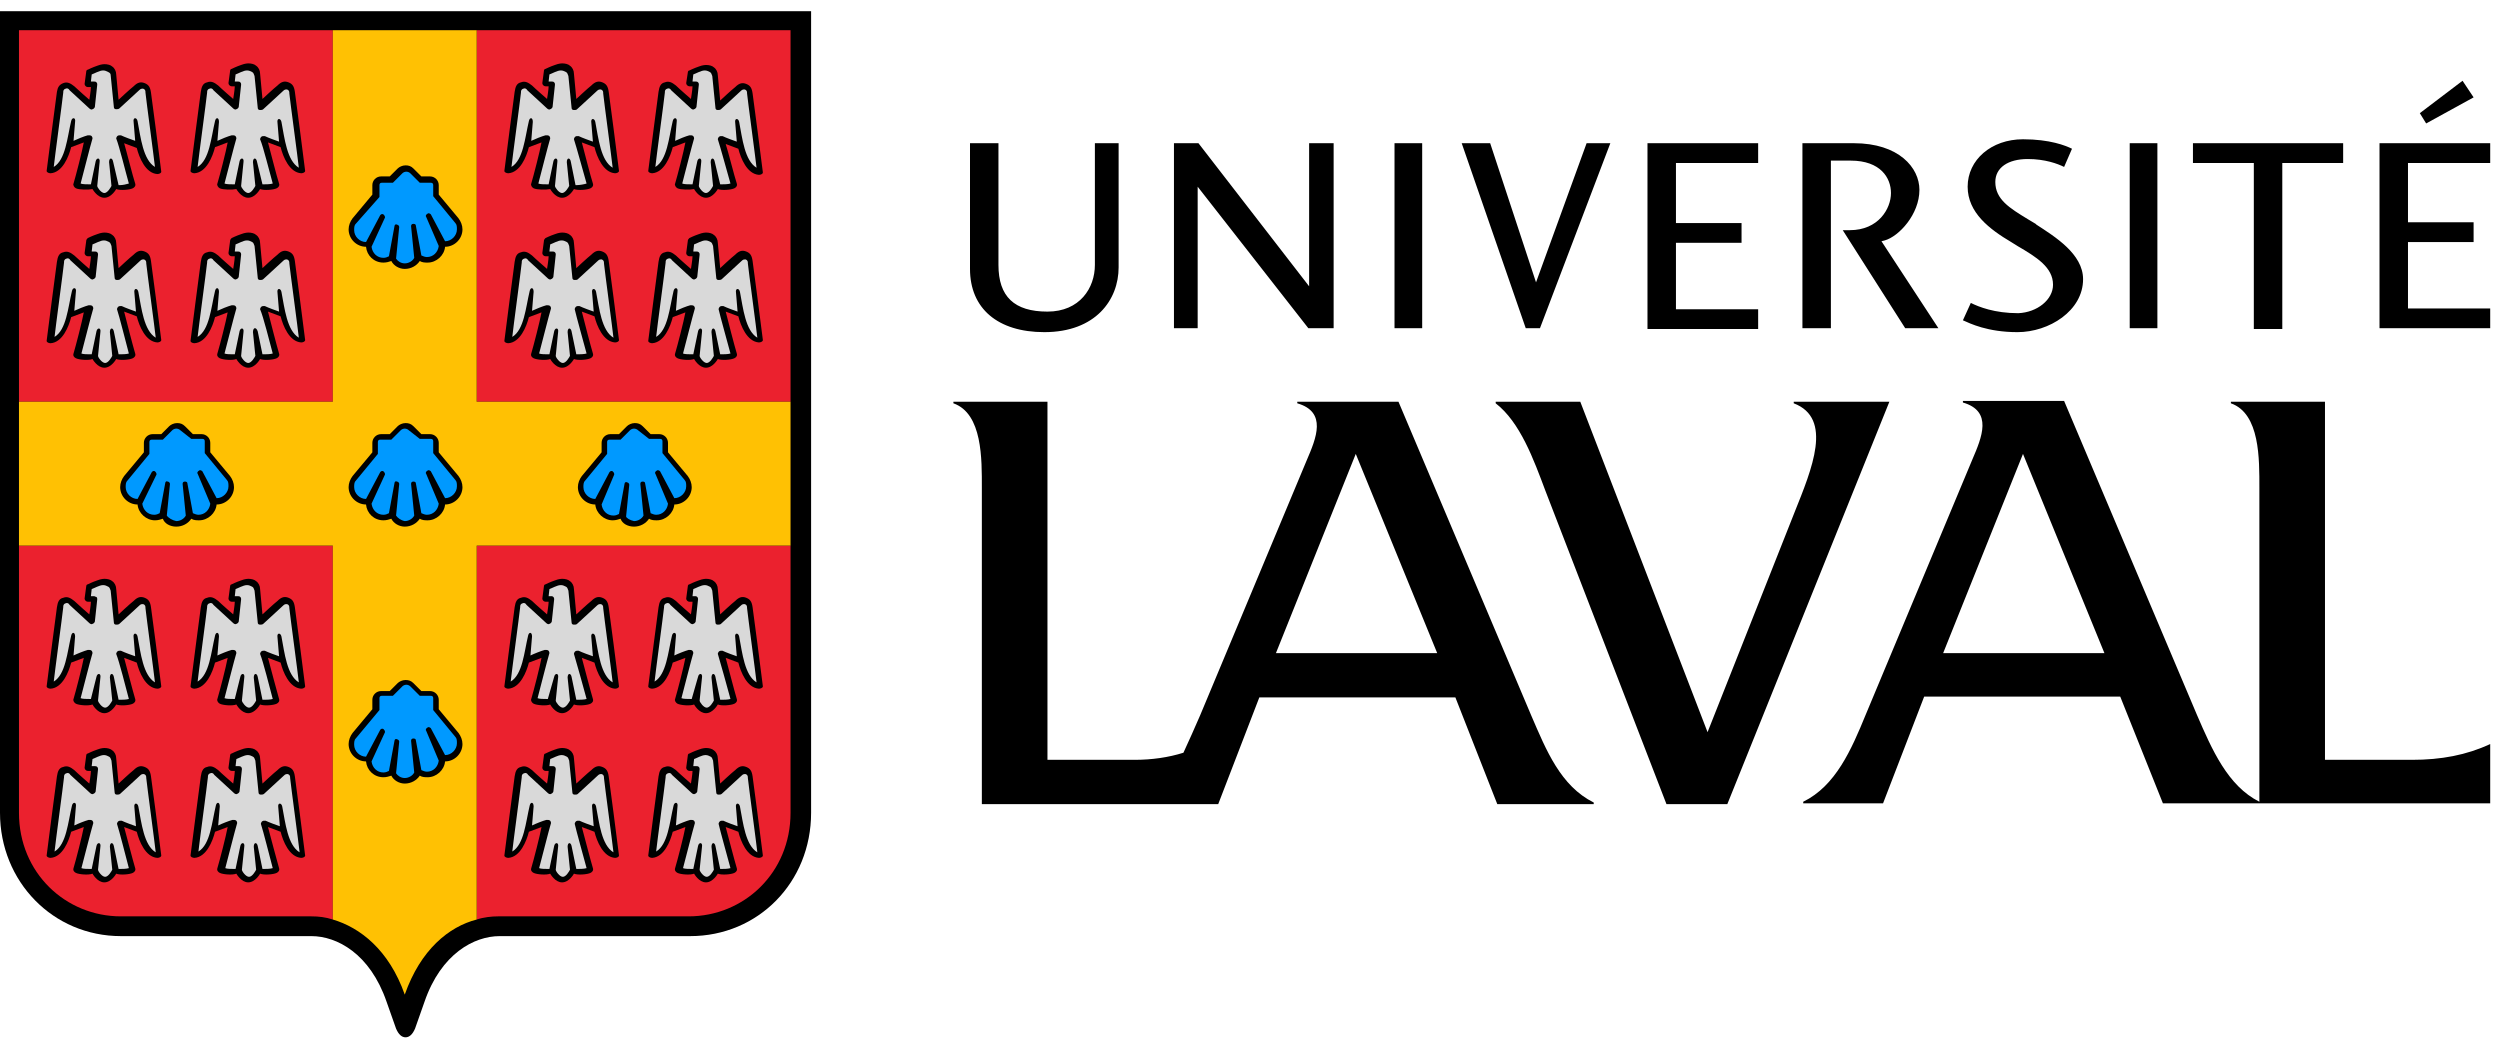 <svg width="134" height="56" viewBox="0 0 134 56" fill="none" xmlns="http://www.w3.org/2000/svg">
<g clip-path="url(#clip0_45_9588)">
<path d="M58.602 7.676H59.958V14.329C59.958 16.066 58.729 17.803 55.975 17.803C53.475 17.803 51.992 16.532 51.992 14.414V7.676H53.517V14.202C53.517 15.897 54.364 16.702 56.144 16.702C57.881 16.702 58.686 15.431 58.686 14.202V7.676H58.602ZM64.237 7.676H62.924V17.592H64.195V10.007L70.127 17.592H71.483V7.676H70.169V15.346L64.237 7.676ZM76.229 7.676V17.592H74.746V7.676H76.229ZM78.347 7.676H79.873L82.331 15.134L85.042 7.676H86.314L82.542 17.592H81.78L78.347 7.676ZM94.237 7.676V8.736H89.831V11.956H93.347V13.015H89.831V16.575H94.237V17.634H88.305V7.676H94.237ZM100.847 12.931L101.017 12.888C101.78 12.676 102.881 11.49 102.881 10.176C102.881 8.99 101.78 7.676 99.364 7.676H96.61V17.592H98.136V8.609H99.195C100.805 8.609 101.356 9.541 101.356 10.346C101.356 11.193 100.678 12.337 99.153 12.337H98.771L102.119 17.592H103.898L100.847 12.931ZM110.042 15.261C110.042 14.329 109.153 13.778 108.136 13.185L107.797 12.973C106.653 12.295 105.466 11.405 105.466 10.007C105.466 8.566 106.737 7.465 108.432 7.465C109.873 7.465 110.72 7.803 111.059 7.973C111.017 8.058 110.678 8.863 110.636 8.948C110.297 8.778 109.619 8.524 108.686 8.524C107.627 8.524 106.949 8.99 106.949 9.753C106.949 10.685 107.712 11.151 108.686 11.744L109.11 11.998L109.153 12.041C110.127 12.676 111.653 13.609 111.653 14.964C111.653 16.659 109.831 17.803 108.136 17.803C106.525 17.803 105.593 17.337 105.212 17.168C105.254 17.083 105.593 16.32 105.636 16.236C106.059 16.448 106.907 16.787 108.178 16.787C109.195 16.744 110.042 16.066 110.042 15.261ZM115.636 7.676V17.592H114.153V7.676H115.636ZM125.593 7.676V8.736H122.331V17.634H120.805V8.736H117.542V7.676H125.593ZM129.068 8.693V11.914H132.585V12.973H129.068V16.532H133.475V17.592H127.542V7.676H133.475V8.736H129.068V8.693ZM131.992 4.329L132.585 5.219L130.042 6.617L129.703 6.066L131.992 4.329ZM96.144 21.532V21.617C98.263 22.422 97.119 25.134 96.186 27.465L91.525 39.244L84.703 21.532H80.169V21.617C81.483 22.634 82.203 24.625 82.839 26.32L89.322 43.1H92.585L101.271 21.532H96.144ZM133.475 39.88C132.203 40.473 130.847 40.727 129.28 40.727H124.619V21.532H119.576V21.617C121.144 22.168 121.102 24.625 121.102 26.151V42.973C119.407 42.126 118.559 40.176 117.754 38.312L110.636 21.49H105.212V21.575C106.822 22.041 106.229 23.439 105.72 24.625L100 38.312C99.237 40.176 98.39 42.126 96.653 42.973V43.058H100.932L103.136 37.337H113.644L115.932 43.058H133.475V39.88ZM104.153 35.007L108.432 24.329L112.797 35.007H104.153ZM82.076 38.354L74.958 21.532H69.534V21.617C71.144 22.083 70.551 23.482 70.042 24.668L64.322 38.354C64.025 39.032 63.729 39.71 63.432 40.346C62.627 40.6 61.737 40.727 60.805 40.727H56.144V21.532H51.102V21.617C52.669 22.168 52.627 24.625 52.627 26.151V43.1H65.297L67.5 37.38H78.008L80.254 43.1H85.424V43.015C83.644 42.126 82.881 40.219 82.076 38.354ZM68.39 35.007L72.669 24.329L77.034 35.007H68.39ZM0 0.6V43.566C0 47.253 2.839 50.176 6.483 50.176H16.695C18.051 50.176 19.831 51.109 20.72 53.693L21.229 55.134C21.356 55.431 21.525 55.6 21.737 55.6C21.949 55.6 22.119 55.431 22.246 55.134L22.754 53.693C23.644 51.109 25.424 50.176 26.78 50.176H36.992C40.636 50.176 43.475 47.295 43.475 43.566V0.6H0Z" fill="black"/>
<path d="M1.017 1.617H17.839V21.532H1.017V1.617ZM1.017 29.244V43.566C1.017 46.787 3.517 49.117 6.483 49.117H16.695C17.076 49.117 17.458 49.16 17.839 49.287V29.244H1.017ZM25.551 1.617H42.373V21.532H25.551V1.617ZM25.551 49.287C25.932 49.16 26.356 49.117 26.695 49.117H36.907C39.873 49.117 42.373 46.787 42.373 43.566V29.244H25.551V49.287Z" fill="#EB212E"/>
<path d="M25.551 21.532V1.617H17.839V21.532H1.017V29.244H17.839V49.287C19.28 49.71 20.847 50.897 21.695 53.312C22.542 50.897 24.068 49.668 25.551 49.287V29.244H42.373V21.532H25.551Z" fill="#FFC103"/>
<path d="M7.246 9.838C7.288 9.965 7.203 10.05 7.119 10.092C6.949 10.177 6.441 10.219 6.229 10.134C6.229 10.134 5.975 10.6 5.593 10.6C5.212 10.6 4.958 10.134 4.958 10.134C4.746 10.177 4.237 10.177 4.068 10.092C3.983 10.05 3.898 9.922 3.941 9.838C4.068 9.414 4.407 8.1 4.492 7.634L3.814 7.888C3.686 8.397 3.347 9.244 2.712 9.287C2.627 9.287 2.5 9.244 2.5 9.16C2.585 8.439 3.008 5.261 3.051 4.922C3.093 4.668 3.178 4.541 3.39 4.456C3.602 4.372 3.771 4.456 3.983 4.626C4.153 4.795 4.788 5.346 4.788 5.346C4.788 5.346 4.873 4.838 4.873 4.668H4.703C4.619 4.668 4.534 4.583 4.534 4.499L4.619 3.863C4.619 3.778 4.661 3.736 4.703 3.736C4.703 3.736 4.958 3.609 5.212 3.524C5.424 3.439 5.593 3.439 5.593 3.439C5.763 3.439 5.932 3.482 6.017 3.566C6.144 3.651 6.229 3.821 6.229 3.99L6.356 5.346C6.356 5.346 6.992 4.753 7.161 4.626C7.373 4.414 7.542 4.372 7.754 4.456C7.966 4.541 8.051 4.668 8.093 4.965C8.136 5.261 8.559 8.482 8.644 9.202C8.644 9.287 8.517 9.329 8.432 9.329C7.797 9.287 7.458 8.439 7.331 7.931L6.653 7.677C6.78 8.1 7.119 9.456 7.246 9.838ZM14.958 9.838C15 9.965 14.915 10.05 14.831 10.092C14.661 10.177 14.152 10.219 13.941 10.134C13.941 10.134 13.686 10.6 13.305 10.6C12.924 10.6 12.669 10.134 12.669 10.134C12.458 10.177 11.949 10.177 11.78 10.092C11.695 10.05 11.61 9.922 11.652 9.838C11.78 9.414 12.119 8.1 12.203 7.634L11.525 7.888C11.398 8.397 11.059 9.244 10.424 9.287C10.339 9.287 10.212 9.244 10.212 9.16C10.297 8.439 10.72 5.261 10.763 4.922C10.805 4.626 10.89 4.456 11.102 4.414C11.314 4.329 11.483 4.414 11.695 4.583C11.864 4.753 12.5 5.304 12.5 5.304C12.5 5.304 12.585 4.795 12.585 4.626H12.415C12.331 4.626 12.246 4.541 12.246 4.456L12.331 3.821C12.331 3.736 12.373 3.694 12.415 3.694C12.415 3.694 12.669 3.566 12.924 3.482C13.136 3.397 13.305 3.397 13.305 3.397C13.475 3.397 13.644 3.439 13.729 3.524C13.856 3.609 13.941 3.778 13.941 3.948L14.068 5.304C14.068 5.304 14.703 4.711 14.873 4.583C15.085 4.372 15.254 4.329 15.466 4.414C15.678 4.499 15.763 4.626 15.805 4.922C15.848 5.219 16.271 8.439 16.356 9.16C16.356 9.244 16.229 9.287 16.144 9.287C15.508 9.244 15.169 8.397 15.042 7.888L14.364 7.634C14.492 8.1 14.831 9.456 14.958 9.838ZM7.246 18.948C7.288 19.075 7.203 19.16 7.119 19.202C6.949 19.287 6.441 19.329 6.229 19.244C6.229 19.244 5.975 19.71 5.593 19.71C5.212 19.71 4.958 19.244 4.958 19.244C4.746 19.329 4.237 19.287 4.068 19.202C3.983 19.16 3.898 19.075 3.941 18.948C4.068 18.524 4.407 17.21 4.492 16.744L3.814 16.999C3.686 17.507 3.347 18.355 2.712 18.397C2.627 18.397 2.5 18.355 2.5 18.27C2.585 17.549 3.008 14.371 3.051 14.033C3.093 13.736 3.178 13.566 3.39 13.524C3.602 13.439 3.771 13.524 3.983 13.694C4.153 13.863 4.788 14.414 4.788 14.414C4.788 14.414 4.873 13.905 4.873 13.736H4.703C4.619 13.736 4.534 13.651 4.534 13.566L4.619 12.931C4.619 12.846 4.661 12.804 4.703 12.761C4.703 12.761 4.958 12.634 5.212 12.55C5.424 12.465 5.593 12.465 5.593 12.465C5.763 12.465 5.932 12.507 6.017 12.592C6.144 12.677 6.229 12.846 6.229 13.016L6.356 14.371C6.356 14.371 6.992 13.778 7.161 13.651C7.373 13.439 7.542 13.397 7.754 13.482C7.966 13.566 8.051 13.694 8.093 13.99C8.136 14.287 8.559 17.507 8.644 18.227C8.644 18.312 8.517 18.355 8.432 18.355C7.797 18.312 7.458 17.465 7.331 16.956L6.653 16.702C6.78 17.21 7.119 18.524 7.246 18.948ZM14.958 18.948C15 19.075 14.915 19.16 14.831 19.202C14.661 19.287 14.152 19.329 13.941 19.244C13.941 19.244 13.686 19.71 13.305 19.71C12.924 19.71 12.669 19.244 12.669 19.244C12.458 19.329 11.949 19.287 11.78 19.202C11.695 19.16 11.61 19.075 11.652 18.948C11.78 18.524 12.119 17.21 12.203 16.744L11.525 16.999C11.398 17.507 11.059 18.355 10.424 18.397C10.339 18.397 10.212 18.355 10.212 18.27C10.297 17.549 10.72 14.371 10.763 14.033C10.805 13.736 10.89 13.566 11.102 13.524C11.314 13.439 11.483 13.524 11.695 13.694C11.864 13.863 12.5 14.414 12.5 14.414C12.5 14.414 12.585 13.905 12.585 13.736H12.415C12.331 13.736 12.246 13.651 12.246 13.566L12.331 12.931C12.331 12.846 12.373 12.804 12.415 12.761C12.415 12.761 12.669 12.634 12.924 12.55C13.136 12.465 13.305 12.465 13.305 12.465C13.475 12.465 13.644 12.507 13.729 12.592C13.856 12.677 13.941 12.846 13.941 13.016L14.068 14.371C14.068 14.371 14.703 13.778 14.873 13.651C15.085 13.439 15.254 13.397 15.466 13.482C15.678 13.566 15.763 13.694 15.805 13.99C15.848 14.287 16.271 17.507 16.356 18.227C16.356 18.312 16.229 18.355 16.144 18.355C15.508 18.312 15.169 17.465 15.042 16.956L14.364 16.702C14.492 17.21 14.831 18.524 14.958 18.948ZM31.78 9.838C31.822 9.965 31.737 10.05 31.652 10.092C31.483 10.177 30.975 10.219 30.763 10.134C30.763 10.134 30.509 10.6 30.127 10.6C29.746 10.6 29.491 10.134 29.491 10.134C29.28 10.177 28.771 10.177 28.602 10.092C28.517 10.05 28.432 9.922 28.475 9.838C28.602 9.414 28.941 8.1 29.025 7.634L28.348 7.888C28.22 8.397 27.881 9.244 27.246 9.287C27.161 9.287 27.034 9.244 27.034 9.16C27.119 8.439 27.542 5.261 27.585 4.922C27.627 4.626 27.712 4.456 27.924 4.414C28.136 4.329 28.305 4.414 28.517 4.583C28.686 4.753 29.322 5.304 29.322 5.304C29.322 5.304 29.407 4.795 29.407 4.626H29.237C29.152 4.626 29.068 4.541 29.068 4.456L29.152 3.821C29.152 3.736 29.195 3.694 29.237 3.694C29.237 3.694 29.491 3.566 29.746 3.482C29.958 3.397 30.127 3.397 30.127 3.397C30.297 3.397 30.466 3.439 30.551 3.524C30.678 3.609 30.763 3.778 30.763 3.948L30.89 5.304C30.89 5.304 31.525 4.711 31.695 4.583C31.907 4.372 32.076 4.329 32.288 4.414C32.5 4.499 32.585 4.626 32.627 4.922C32.669 5.219 33.093 8.439 33.178 9.16C33.178 9.244 33.051 9.287 32.966 9.287C32.331 9.244 31.991 8.397 31.864 7.888L31.186 7.634C31.314 8.1 31.652 9.456 31.78 9.838ZM39.492 9.838C39.534 9.965 39.449 10.05 39.364 10.092C39.195 10.177 38.686 10.219 38.475 10.134C38.475 10.134 38.22 10.6 37.839 10.6C37.458 10.6 37.203 10.134 37.203 10.134C36.992 10.177 36.483 10.177 36.314 10.092C36.229 10.05 36.144 9.922 36.186 9.838C36.314 9.414 36.653 8.1 36.737 7.634L36.059 7.888C35.932 8.397 35.593 9.244 34.958 9.287C34.873 9.287 34.746 9.244 34.746 9.16C34.831 8.439 35.254 5.261 35.297 4.922C35.339 4.626 35.424 4.456 35.636 4.414C35.847 4.329 36.017 4.414 36.229 4.583C36.398 4.753 37.034 5.304 37.034 5.304C37.034 5.304 37.119 4.795 37.119 4.626H36.949C36.864 4.626 36.78 4.541 36.78 4.456L36.864 3.905C36.864 3.821 36.907 3.778 36.949 3.778C36.949 3.778 37.203 3.651 37.458 3.566C37.669 3.482 37.839 3.482 37.839 3.482C38.008 3.482 38.178 3.524 38.263 3.609C38.39 3.694 38.475 3.863 38.475 4.033L38.602 5.388C38.602 5.388 39.237 4.795 39.407 4.668C39.619 4.456 39.788 4.414 40 4.499C40.212 4.583 40.297 4.711 40.339 5.007C40.381 5.304 40.805 8.524 40.89 9.244C40.89 9.329 40.763 9.372 40.678 9.372C40.042 9.329 39.703 8.482 39.576 7.973L38.898 7.719C39.025 8.1 39.364 9.456 39.492 9.838ZM31.78 18.948C31.822 19.075 31.737 19.16 31.652 19.202C31.483 19.287 30.975 19.329 30.763 19.244C30.763 19.244 30.509 19.71 30.127 19.71C29.746 19.71 29.491 19.244 29.491 19.244C29.28 19.329 28.771 19.287 28.602 19.202C28.517 19.16 28.432 19.075 28.475 18.948C28.602 18.524 28.941 17.21 29.025 16.744L28.348 16.999C28.22 17.507 27.881 18.355 27.246 18.397C27.161 18.397 27.034 18.355 27.034 18.27C27.119 17.549 27.542 14.371 27.585 14.033C27.627 13.736 27.712 13.566 27.924 13.524C28.136 13.439 28.305 13.524 28.517 13.694C28.686 13.863 29.322 14.414 29.322 14.414C29.322 14.414 29.407 13.905 29.407 13.736H29.237C29.152 13.736 29.068 13.651 29.068 13.566L29.152 12.931C29.152 12.846 29.195 12.804 29.237 12.761C29.237 12.761 29.491 12.634 29.746 12.55C29.958 12.465 30.127 12.465 30.127 12.465C30.297 12.465 30.466 12.507 30.551 12.592C30.678 12.677 30.763 12.846 30.763 13.016L30.89 14.371C30.89 14.371 31.525 13.778 31.695 13.651C31.907 13.439 32.076 13.397 32.288 13.482C32.5 13.566 32.585 13.694 32.627 13.99C32.669 14.287 33.093 17.507 33.178 18.227C33.178 18.312 33.051 18.355 32.966 18.355C32.331 18.312 31.991 17.465 31.864 16.956L31.186 16.702C31.314 17.21 31.652 18.524 31.78 18.948ZM39.492 18.948C39.534 19.075 39.449 19.16 39.364 19.202C39.195 19.287 38.686 19.329 38.475 19.244C38.475 19.244 38.22 19.71 37.839 19.71C37.458 19.71 37.203 19.244 37.203 19.244C36.992 19.329 36.483 19.287 36.314 19.202C36.229 19.16 36.144 19.075 36.186 18.948C36.314 18.524 36.653 17.21 36.737 16.744L36.059 16.999C35.932 17.507 35.593 18.355 34.958 18.397C34.873 18.397 34.746 18.355 34.746 18.27C34.831 17.549 35.254 14.371 35.297 14.033C35.339 13.736 35.424 13.566 35.636 13.524C35.847 13.439 36.017 13.524 36.229 13.694C36.398 13.863 37.034 14.414 37.034 14.414C37.034 14.414 37.119 13.905 37.119 13.736H36.949C36.864 13.736 36.78 13.651 36.78 13.566L36.864 12.931C36.864 12.846 36.907 12.804 36.949 12.761C36.949 12.761 37.203 12.634 37.458 12.55C37.669 12.465 37.839 12.465 37.839 12.465C38.008 12.465 38.178 12.507 38.263 12.592C38.39 12.677 38.475 12.846 38.475 13.016L38.602 14.371C38.602 14.371 39.237 13.778 39.407 13.651C39.619 13.439 39.788 13.397 40 13.482C40.212 13.566 40.297 13.694 40.339 13.99C40.381 14.287 40.805 17.507 40.89 18.227C40.89 18.312 40.763 18.355 40.678 18.355C40.042 18.312 39.703 17.465 39.576 16.956L38.898 16.702C39.025 17.21 39.364 18.524 39.492 18.948ZM7.246 37.465C7.288 37.592 7.203 37.677 7.119 37.719C6.949 37.804 6.441 37.846 6.229 37.761C6.229 37.761 5.975 38.227 5.593 38.227C5.212 38.227 4.958 37.761 4.958 37.761C4.746 37.846 4.237 37.804 4.068 37.719C3.983 37.677 3.898 37.55 3.941 37.465C4.068 37.041 4.407 35.727 4.492 35.261L3.814 35.516C3.686 36.024 3.347 36.871 2.712 36.914C2.627 36.914 2.5 36.872 2.5 36.787C2.585 36.066 3.008 32.889 3.051 32.55C3.093 32.253 3.178 32.083 3.39 32.041C3.602 31.956 3.771 32.041 3.983 32.211C4.153 32.38 4.788 32.931 4.788 32.931C4.788 32.931 4.873 32.422 4.873 32.253H4.703C4.619 32.253 4.534 32.168 4.534 32.083L4.619 31.448C4.619 31.363 4.661 31.321 4.703 31.321C4.703 31.321 4.958 31.194 5.212 31.109C5.424 31.024 5.593 31.024 5.593 31.024C5.763 31.024 5.932 31.067 6.017 31.151C6.144 31.236 6.229 31.405 6.229 31.575L6.356 32.931C6.356 32.931 6.992 32.338 7.161 32.211C7.373 31.999 7.542 31.956 7.754 32.041C7.966 32.126 8.051 32.253 8.093 32.55C8.136 32.846 8.559 36.066 8.644 36.787C8.644 36.872 8.517 36.914 8.432 36.914C7.797 36.871 7.458 36.024 7.331 35.516L6.653 35.261C6.78 35.727 7.119 37.041 7.246 37.465ZM14.958 37.465C15 37.592 14.915 37.677 14.831 37.719C14.661 37.804 14.152 37.846 13.941 37.761C13.941 37.761 13.686 38.227 13.305 38.227C12.924 38.227 12.669 37.761 12.669 37.761C12.458 37.846 11.949 37.804 11.78 37.719C11.695 37.677 11.61 37.55 11.652 37.465C11.78 37.041 12.119 35.727 12.203 35.261L11.525 35.516C11.398 36.024 11.059 36.871 10.424 36.914C10.339 36.914 10.212 36.872 10.212 36.787C10.297 36.066 10.72 32.889 10.763 32.55C10.805 32.253 10.89 32.083 11.102 32.041C11.314 31.956 11.483 32.041 11.695 32.211C11.864 32.38 12.5 32.931 12.5 32.931C12.5 32.931 12.585 32.422 12.585 32.253H12.415C12.331 32.253 12.246 32.168 12.246 32.083L12.331 31.448C12.331 31.363 12.373 31.321 12.415 31.321C12.415 31.321 12.669 31.194 12.924 31.109C13.136 31.024 13.305 31.024 13.305 31.024C13.475 31.024 13.644 31.067 13.729 31.151C13.856 31.236 13.941 31.405 13.941 31.575L14.068 32.931C14.068 32.931 14.703 32.338 14.873 32.211C15.085 31.999 15.254 31.956 15.466 32.041C15.678 32.126 15.763 32.253 15.805 32.55C15.848 32.846 16.271 36.066 16.356 36.787C16.356 36.872 16.229 36.914 16.144 36.914C15.508 36.871 15.169 36.024 15.042 35.516L14.364 35.261C14.492 35.727 14.831 37.041 14.958 37.465ZM7.246 46.533C7.288 46.66 7.203 46.744 7.119 46.787C6.949 46.872 6.441 46.914 6.229 46.829C6.229 46.829 5.975 47.295 5.593 47.295C5.212 47.295 4.958 46.829 4.958 46.829C4.746 46.914 4.237 46.872 4.068 46.787C3.983 46.744 3.898 46.66 3.941 46.533C4.068 46.109 4.407 44.795 4.492 44.329L3.814 44.583C3.686 45.092 3.347 45.939 2.712 45.982C2.627 45.982 2.5 45.939 2.5 45.855C2.585 45.134 3.008 41.956 3.051 41.617C3.093 41.321 3.178 41.151 3.39 41.109C3.602 41.024 3.771 41.109 3.983 41.278C4.153 41.448 4.788 41.999 4.788 41.999C4.788 41.999 4.873 41.49 4.873 41.321H4.703C4.619 41.321 4.534 41.236 4.534 41.151L4.619 40.516C4.619 40.431 4.661 40.389 4.703 40.389C4.703 40.389 4.958 40.261 5.212 40.177C5.424 40.092 5.593 40.092 5.593 40.092C5.763 40.092 5.932 40.134 6.017 40.219C6.144 40.304 6.229 40.473 6.229 40.643L6.356 41.999C6.356 41.999 6.992 41.405 7.161 41.278C7.373 41.066 7.542 41.024 7.754 41.109C7.966 41.194 8.051 41.321 8.093 41.617C8.136 41.914 8.559 45.134 8.644 45.855C8.644 45.939 8.517 45.982 8.432 45.982C7.797 45.939 7.458 45.092 7.331 44.583L6.653 44.329C6.78 44.795 7.119 46.109 7.246 46.533ZM14.958 46.533C15 46.66 14.915 46.744 14.831 46.787C14.661 46.872 14.152 46.914 13.941 46.829C13.941 46.829 13.686 47.295 13.305 47.295C12.924 47.295 12.669 46.829 12.669 46.829C12.458 46.914 11.949 46.872 11.78 46.787C11.695 46.744 11.61 46.66 11.652 46.533C11.78 46.109 12.119 44.795 12.203 44.329L11.525 44.583C11.398 45.092 11.059 45.939 10.424 45.982C10.339 45.982 10.212 45.939 10.212 45.855C10.297 45.134 10.72 41.956 10.763 41.617C10.805 41.321 10.89 41.151 11.102 41.109C11.314 41.024 11.483 41.109 11.695 41.278C11.864 41.448 12.5 41.999 12.5 41.999C12.5 41.999 12.585 41.49 12.585 41.321H12.415C12.331 41.321 12.246 41.236 12.246 41.151L12.331 40.516C12.331 40.431 12.373 40.389 12.415 40.389C12.415 40.389 12.669 40.261 12.924 40.177C13.136 40.092 13.305 40.092 13.305 40.092C13.475 40.092 13.644 40.134 13.729 40.219C13.856 40.304 13.941 40.473 13.941 40.643L14.068 41.999C14.068 41.999 14.703 41.405 14.873 41.278C15.085 41.066 15.254 41.024 15.466 41.109C15.678 41.194 15.763 41.321 15.805 41.617C15.848 41.914 16.271 45.134 16.356 45.855C16.356 45.939 16.229 45.982 16.144 45.982C15.508 45.939 15.169 45.092 15.042 44.583L14.364 44.329C14.492 44.795 14.831 46.109 14.958 46.533ZM31.78 37.465C31.822 37.592 31.737 37.677 31.652 37.719C31.483 37.804 30.975 37.846 30.763 37.761C30.763 37.761 30.509 38.227 30.127 38.227C29.746 38.227 29.491 37.761 29.491 37.761C29.28 37.846 28.771 37.804 28.602 37.719C28.517 37.677 28.432 37.55 28.475 37.465C28.602 37.041 28.941 35.727 29.025 35.261L28.348 35.516C28.22 36.024 27.881 36.871 27.246 36.914C27.161 36.914 27.034 36.872 27.034 36.787C27.119 36.066 27.542 32.889 27.585 32.55C27.627 32.253 27.712 32.083 27.924 32.041C28.136 31.956 28.305 32.041 28.517 32.211C28.686 32.38 29.322 32.931 29.322 32.931C29.322 32.931 29.407 32.422 29.407 32.253H29.237C29.152 32.253 29.068 32.168 29.068 32.083L29.152 31.448C29.152 31.363 29.195 31.321 29.237 31.321C29.237 31.321 29.491 31.194 29.746 31.109C29.958 31.024 30.127 31.024 30.127 31.024C30.297 31.024 30.466 31.067 30.551 31.151C30.678 31.236 30.763 31.405 30.763 31.575L30.89 32.931C30.89 32.931 31.525 32.338 31.695 32.211C31.907 31.999 32.076 31.956 32.288 32.041C32.5 32.126 32.585 32.253 32.627 32.55C32.669 32.846 33.093 36.066 33.178 36.787C33.178 36.872 33.051 36.914 32.966 36.914C32.331 36.871 31.991 36.024 31.864 35.516L31.186 35.261C31.314 35.727 31.652 37.041 31.78 37.465ZM39.492 37.465C39.534 37.592 39.449 37.677 39.364 37.719C39.195 37.804 38.686 37.846 38.475 37.761C38.475 37.761 38.22 38.227 37.839 38.227C37.458 38.227 37.203 37.761 37.203 37.761C36.992 37.846 36.483 37.804 36.314 37.719C36.229 37.677 36.144 37.55 36.186 37.465C36.314 37.041 36.653 35.727 36.737 35.261L36.059 35.516C35.932 36.024 35.593 36.871 34.958 36.914C34.873 36.914 34.746 36.872 34.746 36.787C34.831 36.066 35.254 32.889 35.297 32.55C35.339 32.253 35.424 32.083 35.636 32.041C35.847 31.956 36.017 32.041 36.229 32.211C36.398 32.38 37.034 32.931 37.034 32.931C37.034 32.931 37.119 32.422 37.119 32.253H36.949C36.864 32.253 36.78 32.168 36.78 32.083L36.864 31.448C36.864 31.363 36.907 31.321 36.949 31.321C36.949 31.321 37.203 31.194 37.458 31.109C37.669 31.024 37.839 31.024 37.839 31.024C38.008 31.024 38.178 31.067 38.263 31.151C38.39 31.236 38.475 31.405 38.475 31.575L38.602 32.931C38.602 32.931 39.237 32.338 39.407 32.211C39.619 31.999 39.788 31.956 40 32.041C40.212 32.126 40.297 32.253 40.339 32.55C40.381 32.846 40.805 36.066 40.89 36.787C40.89 36.872 40.763 36.914 40.678 36.914C40.042 36.871 39.703 36.024 39.576 35.516L38.898 35.261C39.025 35.727 39.364 37.041 39.492 37.465ZM31.78 46.533C31.822 46.66 31.737 46.744 31.652 46.787C31.483 46.872 30.975 46.914 30.763 46.829C30.763 46.829 30.509 47.295 30.127 47.295C29.746 47.295 29.491 46.829 29.491 46.829C29.28 46.914 28.771 46.872 28.602 46.787C28.517 46.744 28.432 46.66 28.475 46.533C28.602 46.109 28.941 44.795 29.025 44.329L28.348 44.583C28.22 45.092 27.881 45.939 27.246 45.982C27.161 45.982 27.034 45.939 27.034 45.855C27.119 45.134 27.542 41.956 27.585 41.617C27.627 41.321 27.712 41.151 27.924 41.109C28.136 41.024 28.305 41.109 28.517 41.278C28.686 41.448 29.322 41.999 29.322 41.999C29.322 41.999 29.407 41.49 29.407 41.321H29.237C29.152 41.321 29.068 41.236 29.068 41.151L29.152 40.516C29.152 40.431 29.195 40.389 29.237 40.389C29.237 40.389 29.491 40.261 29.746 40.177C29.958 40.092 30.127 40.092 30.127 40.092C30.297 40.092 30.466 40.134 30.551 40.219C30.678 40.304 30.763 40.473 30.763 40.643L30.89 41.999C30.89 41.999 31.525 41.405 31.695 41.278C31.907 41.066 32.076 41.024 32.288 41.109C32.5 41.194 32.585 41.321 32.627 41.617C32.669 41.914 33.093 45.134 33.178 45.855C33.178 45.939 33.051 45.982 32.966 45.982C32.331 45.939 31.991 45.092 31.864 44.583L31.186 44.329C31.314 44.795 31.652 46.109 31.78 46.533ZM39.492 46.533C39.534 46.66 39.449 46.744 39.364 46.787C39.195 46.872 38.686 46.914 38.475 46.829C38.475 46.829 38.22 47.295 37.839 47.295C37.458 47.295 37.203 46.829 37.203 46.829C36.992 46.914 36.483 46.872 36.314 46.787C36.229 46.744 36.144 46.66 36.186 46.533C36.314 46.109 36.653 44.795 36.737 44.329L36.059 44.583C35.932 45.092 35.593 45.939 34.958 45.982C34.873 45.982 34.746 45.939 34.746 45.855C34.831 45.134 35.254 41.956 35.297 41.617C35.339 41.321 35.424 41.151 35.636 41.109C35.847 41.024 36.017 41.109 36.229 41.278C36.398 41.448 37.034 41.999 37.034 41.999C37.034 41.999 37.119 41.49 37.119 41.321H36.949C36.864 41.321 36.78 41.236 36.78 41.151L36.864 40.516C36.864 40.431 36.907 40.389 36.949 40.389C36.949 40.389 37.203 40.261 37.458 40.177C37.669 40.092 37.839 40.092 37.839 40.092C38.008 40.092 38.178 40.134 38.263 40.219C38.39 40.304 38.475 40.473 38.475 40.643L38.602 41.999C38.602 41.999 39.237 41.405 39.407 41.278C39.619 41.066 39.788 41.024 40 41.109C40.212 41.194 40.297 41.321 40.339 41.617C40.381 41.914 40.805 45.134 40.89 45.855C40.89 45.939 40.763 45.982 40.678 45.982C40.042 45.939 39.703 45.092 39.576 44.583L38.898 44.329C39.025 44.795 39.364 46.109 39.492 46.533ZM21.695 14.414C22.034 14.414 22.331 14.244 22.5 13.99C22.627 14.075 22.797 14.075 22.924 14.075C23.39 14.075 23.814 13.694 23.856 13.227C24.364 13.227 24.788 12.804 24.788 12.295C24.788 12.083 24.703 11.871 24.576 11.702L23.517 10.431V9.922C23.517 9.668 23.305 9.456 23.051 9.456H22.585L22.161 9.033C22.034 8.905 21.907 8.863 21.737 8.863C21.568 8.863 21.398 8.948 21.314 9.033L20.89 9.456H20.424C20.169 9.456 19.958 9.668 19.958 9.922V10.431L18.898 11.702C18.771 11.871 18.686 12.083 18.686 12.295C18.686 12.804 19.11 13.227 19.619 13.227C19.661 13.694 20.042 14.075 20.551 14.075C20.72 14.075 20.848 14.033 20.975 13.99C21.102 14.244 21.398 14.414 21.695 14.414ZM21.695 28.227C22.034 28.227 22.331 28.058 22.5 27.804C22.627 27.889 22.797 27.889 22.924 27.889C23.39 27.889 23.814 27.507 23.856 27.041C24.364 27.041 24.788 26.617 24.788 26.109C24.788 25.897 24.703 25.685 24.576 25.516L23.517 24.244V23.736C23.517 23.482 23.305 23.27 23.051 23.27H22.585L22.161 22.846C22.034 22.719 21.907 22.677 21.737 22.677C21.568 22.677 21.398 22.761 21.314 22.846L20.89 23.27H20.424C20.169 23.27 19.958 23.482 19.958 23.736V24.244L18.898 25.516C18.771 25.685 18.686 25.897 18.686 26.109C18.686 26.617 19.11 27.041 19.619 27.041C19.661 27.507 20.042 27.889 20.551 27.889C20.72 27.889 20.848 27.846 20.975 27.804C21.102 28.058 21.398 28.227 21.695 28.227ZM9.449 28.227C9.788 28.227 10.085 28.058 10.254 27.804C10.381 27.889 10.551 27.889 10.678 27.889C11.144 27.889 11.568 27.507 11.61 27.041C12.119 27.041 12.542 26.617 12.542 26.109C12.542 25.897 12.458 25.685 12.331 25.516L11.271 24.244V23.736C11.271 23.482 11.059 23.27 10.805 23.27H10.339L9.915 22.846C9.788 22.719 9.661 22.677 9.492 22.677C9.322 22.677 9.153 22.761 9.068 22.846L8.644 23.27H8.178C7.924 23.27 7.712 23.482 7.712 23.736V24.244L6.653 25.516C6.525 25.685 6.441 25.897 6.441 26.109C6.441 26.617 6.864 27.041 7.373 27.041C7.415 27.507 7.839 27.889 8.305 27.889C8.475 27.889 8.602 27.846 8.729 27.804C8.814 28.058 9.11 28.227 9.449 28.227ZM33.983 28.227C34.322 28.227 34.619 28.058 34.788 27.804C34.915 27.889 35.085 27.889 35.212 27.889C35.678 27.889 36.102 27.507 36.144 27.041C36.653 27.041 37.076 26.617 37.076 26.109C37.076 25.897 36.992 25.685 36.864 25.516L35.805 24.244V23.736C35.805 23.482 35.593 23.27 35.339 23.27H34.873L34.449 22.846C34.322 22.719 34.195 22.677 34.025 22.677C33.856 22.677 33.686 22.761 33.602 22.846L33.178 23.27H32.712C32.458 23.27 32.246 23.482 32.246 23.736V24.244L31.186 25.516C31.059 25.685 30.975 25.897 30.975 26.109C30.975 26.617 31.398 27.041 31.907 27.041C31.949 27.507 32.373 27.889 32.839 27.889C33.008 27.889 33.136 27.846 33.263 27.804C33.347 28.058 33.644 28.227 33.983 28.227ZM21.695 41.999C22.034 41.999 22.331 41.829 22.5 41.575C22.627 41.66 22.797 41.66 22.924 41.66C23.39 41.66 23.814 41.278 23.856 40.812C24.364 40.812 24.788 40.389 24.788 39.88C24.788 39.668 24.703 39.456 24.576 39.287L23.517 38.016V37.507C23.517 37.253 23.305 37.041 23.051 37.041H22.585L22.161 36.617C22.034 36.49 21.907 36.448 21.737 36.448C21.568 36.448 21.398 36.533 21.314 36.617L20.89 37.041H20.424C20.169 37.041 19.958 37.253 19.958 37.507V38.016L18.898 39.287C18.771 39.456 18.686 39.668 18.686 39.88C18.686 40.389 19.11 40.812 19.619 40.812C19.661 41.278 20.042 41.66 20.551 41.66C20.72 41.66 20.848 41.617 20.975 41.575C21.102 41.829 21.398 41.999 21.695 41.999Z" fill="black"/>
<path d="M21.695 14.117C21.907 14.117 22.119 13.99 22.203 13.82L22.034 12.126C22.034 12.041 22.076 11.998 22.161 11.998C22.246 11.998 22.288 12.041 22.288 12.083L22.585 13.693C22.669 13.736 22.797 13.778 22.881 13.778C23.22 13.778 23.474 13.524 23.517 13.185L22.839 11.617C22.797 11.575 22.839 11.49 22.924 11.448C22.966 11.405 23.051 11.448 23.093 11.49L23.856 12.931C24.195 12.931 24.491 12.634 24.491 12.295C24.491 12.168 24.491 12.041 24.407 11.956L23.22 10.515V9.922C23.22 9.838 23.178 9.795 23.093 9.795H22.5L21.991 9.287C21.949 9.244 21.864 9.202 21.78 9.202C21.695 9.202 21.61 9.244 21.568 9.287L21.059 9.795H20.466C20.381 9.795 20.339 9.838 20.339 9.922V10.558L19.068 11.998C18.983 12.083 18.983 12.21 18.983 12.338C18.983 12.677 19.28 12.973 19.619 12.973L20.381 11.532C20.424 11.49 20.466 11.448 20.551 11.49C20.593 11.532 20.636 11.575 20.636 11.659L19.915 13.227C19.958 13.566 20.212 13.82 20.551 13.82C20.678 13.82 20.763 13.778 20.847 13.736L21.144 12.126C21.144 12.041 21.229 11.998 21.271 12.041C21.356 12.041 21.398 12.126 21.398 12.168L21.229 13.863C21.314 13.99 21.483 14.117 21.695 14.117ZM21.695 27.931C21.907 27.931 22.119 27.804 22.203 27.634L22.034 25.939C22.034 25.854 22.076 25.812 22.161 25.812C22.246 25.812 22.288 25.854 22.288 25.897L22.585 27.507C22.669 27.549 22.797 27.592 22.881 27.592C23.22 27.592 23.474 27.337 23.517 26.998L22.839 25.388C22.797 25.346 22.839 25.261 22.924 25.219C22.966 25.177 23.051 25.219 23.093 25.261L23.856 26.702C24.195 26.702 24.491 26.405 24.491 26.066C24.491 25.939 24.491 25.812 24.407 25.727L23.22 24.287V23.651C23.22 23.566 23.178 23.524 23.093 23.524H22.5L21.907 23.058C21.864 23.015 21.78 22.973 21.695 22.973C21.61 22.973 21.525 23.015 21.483 23.058L20.974 23.566H20.381C20.297 23.566 20.254 23.609 20.254 23.693V24.329L19.068 25.77C18.983 25.854 18.983 25.982 18.983 26.109C18.983 26.448 19.28 26.744 19.619 26.744L20.381 25.304C20.424 25.261 20.466 25.219 20.551 25.261C20.593 25.304 20.636 25.346 20.636 25.431L19.915 26.998C19.958 27.337 20.212 27.592 20.551 27.592C20.678 27.592 20.763 27.549 20.847 27.507L21.144 25.897C21.144 25.812 21.229 25.77 21.271 25.812C21.356 25.812 21.398 25.897 21.398 25.939L21.229 27.634C21.314 27.761 21.483 27.888 21.695 27.931ZM9.449 27.931C9.661 27.931 9.873 27.804 9.958 27.634L9.788 25.939C9.788 25.854 9.83 25.812 9.915 25.812C10 25.812 10.042 25.854 10.042 25.897L10.339 27.507C10.424 27.549 10.551 27.592 10.636 27.592C10.975 27.592 11.229 27.337 11.271 26.998L10.593 25.388C10.551 25.346 10.593 25.261 10.678 25.219C10.72 25.177 10.805 25.219 10.847 25.261L11.61 26.702C11.949 26.702 12.246 26.405 12.246 26.066C12.246 25.939 12.246 25.812 12.161 25.727L10.975 24.287V23.651C10.975 23.566 10.932 23.524 10.847 23.524H10.254L9.661 23.058C9.619 23.015 9.534 22.973 9.449 22.973C9.364 22.973 9.28 23.015 9.237 23.058L8.729 23.566H8.136C8.051 23.566 8.008 23.609 8.008 23.693V24.329L6.822 25.77C6.737 25.854 6.737 25.982 6.737 26.109C6.737 26.448 7.034 26.744 7.373 26.744L8.136 25.304C8.178 25.261 8.22 25.219 8.305 25.261C8.347 25.304 8.39 25.346 8.39 25.431L7.627 26.998C7.669 27.337 7.924 27.592 8.263 27.592C8.39 27.592 8.475 27.549 8.559 27.507L8.856 25.897C8.856 25.812 8.941 25.77 8.983 25.812C9.068 25.812 9.11 25.897 9.11 25.939L8.941 27.634C9.025 27.761 9.237 27.888 9.449 27.931ZM33.983 27.931C34.195 27.931 34.407 27.804 34.492 27.634L34.322 25.939C34.322 25.854 34.364 25.812 34.449 25.812C34.534 25.812 34.576 25.854 34.576 25.897L34.873 27.507C34.958 27.549 35.085 27.592 35.169 27.592C35.508 27.592 35.763 27.337 35.805 26.998L35.127 25.388C35.085 25.346 35.127 25.261 35.212 25.219C35.254 25.177 35.339 25.219 35.381 25.261L36.144 26.702C36.483 26.702 36.78 26.405 36.78 26.066C36.78 25.939 36.78 25.812 36.695 25.727L35.508 24.287V23.651C35.508 23.566 35.466 23.524 35.381 23.524H34.788L34.195 23.058C34.153 23.015 34.068 22.973 33.983 22.973C33.898 22.973 33.813 23.015 33.771 23.058L33.263 23.566H32.669C32.585 23.566 32.542 23.609 32.542 23.693V24.329L31.356 25.77C31.271 25.854 31.271 25.982 31.271 26.109C31.271 26.448 31.568 26.744 31.907 26.744L32.669 25.304C32.712 25.261 32.754 25.219 32.839 25.261C32.881 25.304 32.924 25.346 32.924 25.431L32.246 27.041C32.288 27.38 32.542 27.634 32.881 27.634C33.008 27.634 33.093 27.592 33.178 27.549L33.474 25.939C33.474 25.854 33.559 25.812 33.602 25.854C33.686 25.854 33.729 25.939 33.729 25.982L33.559 27.677C33.559 27.761 33.771 27.888 33.983 27.931ZM21.695 41.702C21.907 41.702 22.119 41.575 22.203 41.405L22.034 39.71C22.034 39.626 22.076 39.583 22.161 39.583C22.246 39.583 22.288 39.626 22.288 39.668L22.585 41.278C22.669 41.321 22.797 41.363 22.881 41.363C23.22 41.363 23.474 41.109 23.517 40.77L22.839 39.16C22.797 39.117 22.839 39.032 22.924 38.99C22.966 38.948 23.051 38.99 23.093 39.032L23.856 40.473C24.195 40.473 24.491 40.176 24.491 39.837C24.491 39.71 24.491 39.583 24.407 39.498L23.22 38.058V37.422C23.22 37.337 23.178 37.295 23.093 37.295H22.5L21.991 36.787C21.949 36.744 21.864 36.702 21.78 36.702C21.695 36.702 21.61 36.744 21.568 36.787L21.059 37.295H20.466C20.381 37.295 20.339 37.337 20.339 37.422V38.058L19.068 39.583C18.983 39.668 18.983 39.795 18.983 39.922C18.983 40.261 19.28 40.558 19.619 40.558L20.381 39.117C20.424 39.075 20.466 39.032 20.551 39.075C20.593 39.117 20.636 39.16 20.636 39.244L19.915 40.812C19.958 41.151 20.212 41.405 20.551 41.405C20.678 41.405 20.763 41.363 20.847 41.321L21.144 39.71C21.144 39.626 21.229 39.583 21.271 39.626C21.356 39.626 21.398 39.71 21.398 39.753L21.229 41.448C21.314 41.575 21.483 41.702 21.695 41.702Z" fill="#0099FF"/>
<path d="M6.907 9.837C6.78 9.88 6.568 9.922 6.441 9.922H6.356L6.059 8.651C6.017 8.439 5.847 8.439 5.847 8.693L5.975 9.965C5.932 10.049 5.763 10.346 5.593 10.346C5.424 10.346 5.212 10.049 5.212 9.965L5.339 8.693C5.381 8.439 5.17 8.439 5.127 8.651L4.873 9.88H4.788C4.661 9.88 4.407 9.88 4.322 9.837C4.492 9.202 4.831 7.846 4.958 7.422C4.958 7.337 4.915 7.253 4.788 7.253H4.703C4.534 7.295 4.11 7.465 3.941 7.549L4.025 6.532C4.068 6.278 3.856 6.278 3.814 6.49C3.602 7.38 3.517 8.566 2.881 8.948C2.924 8.524 3.347 5.388 3.39 4.965C3.39 4.88 3.39 4.795 3.517 4.753C3.602 4.71 3.686 4.753 3.729 4.837L4.788 5.812C4.831 5.854 4.915 5.897 4.958 5.854C5 5.854 5.085 5.77 5.085 5.727L5.212 4.541C5.212 4.498 5.212 4.456 5.17 4.414C5.127 4.371 5.085 4.371 5.042 4.371H4.873L4.915 3.99C5.042 3.948 5.339 3.778 5.508 3.778H5.551C5.636 3.778 5.72 3.82 5.805 3.863C5.89 3.905 5.932 3.948 5.932 4.032L6.102 5.727C6.102 5.812 6.144 5.854 6.229 5.854C6.271 5.854 6.356 5.854 6.398 5.812L7.458 4.837C7.542 4.753 7.585 4.753 7.67 4.753C7.797 4.795 7.797 4.88 7.797 4.965C7.839 5.388 8.263 8.524 8.305 8.948C7.67 8.566 7.542 7.38 7.373 6.49C7.331 6.278 7.119 6.278 7.161 6.532L7.246 7.549C7.119 7.507 6.653 7.337 6.483 7.253H6.398C6.271 7.253 6.229 7.38 6.229 7.422C6.398 7.846 6.737 9.244 6.907 9.837ZM14.619 9.837C14.492 9.88 14.237 9.88 14.153 9.88H14.068L13.771 8.651C13.729 8.439 13.559 8.439 13.559 8.693L13.687 9.965C13.644 10.049 13.475 10.346 13.305 10.346C13.136 10.346 12.924 10.049 12.924 9.965L13.051 8.693C13.093 8.439 12.881 8.439 12.839 8.651L12.585 9.88H12.5C12.373 9.88 12.119 9.88 12.034 9.837C12.203 9.202 12.542 7.846 12.669 7.422C12.669 7.337 12.627 7.253 12.5 7.253H12.415C12.246 7.295 11.822 7.465 11.653 7.549L11.737 6.532C11.737 6.278 11.568 6.278 11.525 6.49C11.314 7.38 11.229 8.566 10.593 8.948C10.636 8.524 11.059 5.388 11.102 4.965C11.102 4.88 11.102 4.795 11.229 4.753C11.314 4.71 11.398 4.753 11.441 4.837L12.5 5.812C12.542 5.854 12.627 5.897 12.669 5.854C12.712 5.854 12.797 5.77 12.797 5.727L12.924 4.541C12.924 4.498 12.924 4.456 12.881 4.414C12.839 4.371 12.797 4.371 12.754 4.371H12.585L12.627 3.99C12.754 3.948 13.051 3.778 13.22 3.778H13.263C13.348 3.778 13.432 3.82 13.517 3.863C13.602 3.905 13.602 3.99 13.644 4.075L13.814 5.77C13.814 5.854 13.856 5.897 13.941 5.897C13.983 5.897 14.068 5.897 14.11 5.854L15.169 4.88C15.254 4.795 15.297 4.795 15.381 4.795C15.508 4.837 15.508 4.922 15.508 5.007C15.551 5.431 15.975 8.566 16.017 8.99C15.381 8.609 15.254 7.422 15.085 6.532C15.042 6.32 14.831 6.32 14.873 6.575L14.958 7.592C14.831 7.549 14.364 7.38 14.195 7.295H14.11C13.983 7.295 13.941 7.422 13.941 7.465C14.11 7.846 14.449 9.244 14.619 9.837ZM6.907 18.948C6.78 18.99 6.525 18.99 6.441 18.99H6.356L6.102 17.761C6.059 17.549 5.89 17.549 5.89 17.803L6.017 19.075C5.975 19.159 5.805 19.456 5.636 19.456C5.466 19.456 5.254 19.159 5.254 19.075L5.381 17.803C5.424 17.549 5.212 17.549 5.17 17.761L4.915 18.99H4.831C4.703 18.99 4.449 18.99 4.364 18.948C4.534 18.312 4.873 16.956 5 16.532C5 16.448 4.958 16.363 4.831 16.363H4.746C4.576 16.405 4.153 16.575 3.983 16.659L4.068 15.643C4.11 15.388 3.898 15.388 3.856 15.6C3.644 16.49 3.559 17.676 2.924 18.058C2.966 17.634 3.39 14.498 3.432 14.075C3.432 13.99 3.432 13.905 3.559 13.863C3.644 13.82 3.729 13.863 3.771 13.948L4.831 14.922C4.873 14.964 4.958 15.007 5 14.964C5.042 14.964 5.127 14.88 5.127 14.837L5.254 13.651C5.254 13.609 5.254 13.566 5.212 13.524C5.17 13.482 5.127 13.482 5.085 13.482H4.915L4.958 13.1C5.085 13.058 5.381 12.888 5.551 12.888H5.593C5.678 12.888 5.763 12.931 5.847 12.973C5.932 13.015 5.932 13.1 5.975 13.185L6.144 14.88C6.144 14.964 6.186 15.007 6.271 15.007C6.314 15.007 6.398 15.007 6.441 14.964L7.5 13.99C7.585 13.905 7.627 13.905 7.712 13.905C7.839 13.948 7.839 14.032 7.839 14.117C7.881 14.541 8.305 17.676 8.347 18.1C7.712 17.719 7.585 16.532 7.415 15.643C7.373 15.431 7.161 15.431 7.203 15.685L7.288 16.702C7.161 16.659 6.695 16.49 6.525 16.405H6.441C6.314 16.405 6.271 16.532 6.271 16.575C6.398 16.956 6.737 18.312 6.907 18.948ZM14.619 18.948C14.492 18.99 14.237 18.99 14.153 18.99H14.068L13.814 17.761C13.729 17.507 13.559 17.549 13.559 17.803L13.687 19.075C13.644 19.159 13.475 19.456 13.305 19.456C13.136 19.456 12.924 19.159 12.924 19.075L13.051 17.803C13.093 17.549 12.881 17.549 12.839 17.761L12.585 18.99H12.5C12.373 18.99 12.119 18.99 12.034 18.948C12.203 18.312 12.542 16.956 12.669 16.532C12.669 16.448 12.627 16.363 12.5 16.363H12.415C12.246 16.405 11.822 16.575 11.653 16.659L11.737 15.643C11.737 15.388 11.568 15.388 11.525 15.6C11.314 16.49 11.229 17.676 10.593 18.058C10.636 17.634 11.059 14.498 11.102 14.075C11.102 13.99 11.102 13.905 11.229 13.863C11.314 13.82 11.398 13.863 11.441 13.948L12.5 14.922C12.542 14.964 12.627 15.007 12.669 14.964C12.712 14.964 12.797 14.88 12.797 14.837L12.924 13.651C12.924 13.609 12.924 13.566 12.881 13.524C12.839 13.482 12.797 13.482 12.754 13.482H12.585L12.627 13.1C12.754 13.058 13.051 12.888 13.22 12.888H13.263C13.348 12.888 13.432 12.931 13.517 12.973C13.602 13.015 13.602 13.1 13.644 13.185L13.814 14.88C13.814 14.964 13.856 15.007 13.941 15.007C13.983 15.007 14.068 15.007 14.11 14.964L15.169 13.99C15.254 13.905 15.297 13.905 15.381 13.905C15.508 13.948 15.508 14.032 15.508 14.117C15.551 14.541 15.975 17.676 16.017 18.1C15.381 17.719 15.254 16.532 15.085 15.643C15.042 15.431 14.831 15.431 14.873 15.685L14.958 16.702C14.831 16.659 14.364 16.49 14.195 16.405H14.11C13.983 16.405 13.941 16.532 13.941 16.575C14.11 16.956 14.449 18.312 14.619 18.948ZM31.441 9.837C31.314 9.88 31.059 9.922 30.932 9.922H30.848L30.593 8.651C30.551 8.439 30.381 8.439 30.381 8.693L30.509 9.965C30.466 10.049 30.297 10.346 30.127 10.346C29.958 10.346 29.746 10.049 29.746 9.965L29.873 8.693C29.915 8.439 29.703 8.439 29.661 8.651L29.407 9.88H29.322C29.195 9.88 28.941 9.88 28.856 9.837C29.025 9.202 29.364 7.846 29.491 7.422C29.491 7.337 29.449 7.253 29.322 7.253H29.237C29.068 7.295 28.644 7.465 28.475 7.549L28.559 6.532C28.559 6.278 28.39 6.278 28.348 6.49C28.136 7.38 28.051 8.566 27.415 8.948C27.458 8.524 27.881 5.388 27.924 4.965C27.924 4.88 27.924 4.795 28.051 4.753C28.136 4.71 28.22 4.753 28.263 4.837L29.322 5.812C29.364 5.854 29.449 5.897 29.491 5.854C29.534 5.854 29.619 5.77 29.619 5.727L29.746 4.541C29.746 4.498 29.746 4.456 29.703 4.414C29.661 4.371 29.619 4.371 29.576 4.371H29.407L29.449 3.99C29.576 3.948 29.873 3.778 30.042 3.778H30.085C30.169 3.778 30.254 3.82 30.339 3.863C30.424 3.905 30.424 3.99 30.466 4.075L30.636 5.77C30.636 5.854 30.678 5.897 30.763 5.897C30.848 5.897 30.89 5.897 30.932 5.854L31.991 4.88C32.076 4.795 32.119 4.795 32.203 4.795C32.331 4.837 32.331 4.922 32.331 5.007C32.373 5.431 32.797 8.566 32.839 8.99C32.203 8.609 32.076 7.422 31.907 6.532C31.864 6.32 31.653 6.32 31.695 6.575L31.78 7.592C31.653 7.549 31.186 7.38 31.017 7.295H30.932C30.805 7.295 30.763 7.422 30.763 7.465C30.89 7.846 31.271 9.244 31.441 9.837ZM39.153 9.837C39.025 9.88 38.771 9.88 38.687 9.88H38.602L38.305 8.651C38.263 8.439 38.093 8.439 38.093 8.693L38.22 9.965C38.178 10.049 38.008 10.346 37.839 10.346C37.669 10.346 37.458 10.049 37.458 9.965L37.585 8.693C37.627 8.439 37.415 8.439 37.373 8.651L37.119 9.88H37.034C36.907 9.88 36.653 9.88 36.568 9.837C36.737 9.202 37.076 7.846 37.203 7.422C37.203 7.337 37.161 7.253 37.034 7.253H36.949C36.78 7.295 36.356 7.465 36.187 7.549L36.271 6.532C36.314 6.278 36.102 6.278 36.059 6.49C35.847 7.38 35.763 8.566 35.127 8.948C35.169 8.524 35.593 5.388 35.636 4.965C35.636 4.88 35.636 4.795 35.763 4.753C35.847 4.71 35.932 4.753 35.975 4.837L37.034 5.812C37.076 5.854 37.161 5.897 37.203 5.854C37.246 5.854 37.331 5.77 37.331 5.727L37.458 4.541C37.458 4.498 37.458 4.456 37.415 4.414C37.373 4.371 37.331 4.371 37.288 4.371H37.119L37.161 3.99C37.288 3.948 37.585 3.778 37.754 3.778H37.797C37.881 3.778 37.966 3.82 38.051 3.863C38.136 3.905 38.136 3.99 38.178 4.075L38.347 5.77C38.347 5.854 38.39 5.897 38.475 5.897C38.517 5.897 38.602 5.897 38.644 5.854L39.703 4.88C39.788 4.795 39.831 4.795 39.915 4.795C40.042 4.837 40.042 4.922 40.042 5.007C40.085 5.431 40.508 8.566 40.551 8.99C39.915 8.609 39.788 7.422 39.619 6.532C39.576 6.32 39.364 6.32 39.407 6.575L39.492 7.592C39.364 7.549 38.898 7.38 38.729 7.295H38.644C38.517 7.295 38.475 7.422 38.475 7.465C38.602 7.846 38.983 9.244 39.153 9.837ZM31.441 18.948C31.314 18.99 31.059 18.99 30.975 18.99H30.89L30.636 17.761C30.593 17.549 30.424 17.549 30.424 17.803L30.551 19.075C30.509 19.159 30.339 19.456 30.169 19.456C30 19.456 29.788 19.159 29.788 19.075L29.915 17.803C29.958 17.549 29.746 17.549 29.703 17.761L29.449 18.99H29.364C29.237 18.99 28.983 18.99 28.898 18.948C29.068 18.312 29.407 16.956 29.534 16.532C29.534 16.448 29.492 16.363 29.364 16.363H29.28C29.11 16.405 28.686 16.575 28.517 16.659L28.602 15.643C28.602 15.388 28.432 15.388 28.39 15.6C28.178 16.49 28.093 17.676 27.458 18.058C27.5 17.634 27.924 14.498 27.966 14.075C27.966 13.99 27.966 13.905 28.093 13.863C28.178 13.82 28.263 13.863 28.305 13.948L29.364 14.922C29.407 14.964 29.491 15.007 29.534 14.964C29.576 14.964 29.661 14.88 29.661 14.837L29.788 13.651C29.788 13.609 29.788 13.566 29.746 13.524C29.703 13.482 29.661 13.482 29.619 13.482H29.449L29.491 13.1C29.619 13.058 29.915 12.888 30.085 12.888H30.127C30.212 12.888 30.297 12.931 30.381 12.973C30.466 13.015 30.466 13.1 30.509 13.185L30.678 14.88C30.678 14.964 30.72 15.007 30.805 15.007C30.89 15.007 30.932 15.007 30.975 14.964L32.034 13.99C32.119 13.905 32.161 13.905 32.246 13.905C32.373 13.948 32.373 14.032 32.373 14.117C32.415 14.541 32.839 17.676 32.881 18.1C32.246 17.719 32.119 16.532 31.949 15.643C31.907 15.431 31.695 15.431 31.737 15.685L31.822 16.702C31.695 16.659 31.229 16.49 31.059 16.405H30.975C30.848 16.405 30.805 16.532 30.805 16.575C30.89 16.956 31.271 18.312 31.441 18.948ZM39.153 18.948C39.025 18.99 38.771 18.99 38.687 18.99H38.602L38.347 17.761C38.305 17.549 38.136 17.549 38.136 17.803L38.263 19.075C38.22 19.159 38.051 19.456 37.881 19.456C37.712 19.456 37.5 19.159 37.5 19.075L37.627 17.803C37.669 17.549 37.458 17.549 37.415 17.761L37.161 18.99H37.076C36.949 18.99 36.695 18.99 36.61 18.948C36.78 18.312 37.119 16.956 37.246 16.532C37.246 16.448 37.203 16.363 37.076 16.363H36.992C36.822 16.405 36.398 16.575 36.229 16.659L36.314 15.643C36.356 15.388 36.144 15.388 36.102 15.6C35.89 16.49 35.805 17.676 35.169 18.058C35.212 17.634 35.636 14.498 35.678 14.075C35.678 13.99 35.678 13.905 35.805 13.863C35.89 13.82 35.975 13.863 36.017 13.948L37.076 14.922C37.119 14.964 37.203 15.007 37.246 14.964C37.288 14.964 37.373 14.88 37.373 14.837L37.5 13.651C37.5 13.609 37.5 13.566 37.458 13.524C37.415 13.482 37.373 13.482 37.331 13.482H37.161L37.203 13.1C37.331 13.058 37.627 12.888 37.797 12.888H37.839C37.924 12.888 38.008 12.931 38.093 12.973C38.178 13.015 38.178 13.1 38.22 13.185L38.39 14.88C38.39 14.964 38.432 15.007 38.517 15.007C38.559 15.007 38.644 15.007 38.687 14.964L39.746 13.99C39.831 13.905 39.873 13.905 39.958 13.905C40.085 13.948 40.085 14.032 40.085 14.117C40.127 14.541 40.551 17.676 40.593 18.1C39.958 17.719 39.831 16.532 39.661 15.643C39.619 15.431 39.407 15.431 39.449 15.685L39.534 16.702C39.407 16.659 38.941 16.49 38.771 16.405H38.687C38.559 16.405 38.517 16.532 38.517 16.575C38.602 16.956 38.983 18.312 39.153 18.948ZM6.907 37.465C6.78 37.507 6.525 37.507 6.441 37.507H6.356L6.102 36.278C6.059 36.066 5.89 36.066 5.89 36.32L6.017 37.549C5.975 37.634 5.805 37.931 5.636 37.931C5.466 37.931 5.254 37.634 5.254 37.549L5.381 36.32C5.424 36.066 5.212 36.066 5.17 36.278L4.873 37.465H4.788C4.661 37.465 4.407 37.465 4.322 37.422C4.492 36.786 4.831 35.431 4.958 35.007C4.958 34.922 4.915 34.837 4.788 34.837H4.703C4.534 34.88 4.11 35.049 3.941 35.134L4.025 34.117C4.025 33.863 3.856 33.863 3.814 34.075C3.602 34.965 3.517 36.151 2.881 36.532C2.924 36.109 3.347 32.973 3.39 32.549C3.39 32.465 3.39 32.38 3.517 32.337C3.602 32.295 3.686 32.337 3.729 32.422L4.788 33.397C4.831 33.439 4.915 33.481 4.958 33.439C5 33.439 5.085 33.354 5.085 33.312L5.212 32.126C5.212 32.083 5.212 32.041 5.17 31.998C5.127 31.998 5.085 31.956 5.042 31.956H4.873L4.915 31.575C5.042 31.532 5.339 31.363 5.508 31.363H5.551C5.636 31.363 5.72 31.405 5.805 31.448C5.89 31.49 5.89 31.575 5.932 31.659L6.102 33.354C6.102 33.439 6.144 33.481 6.229 33.481C6.271 33.481 6.356 33.481 6.398 33.439L7.458 32.465C7.542 32.38 7.585 32.38 7.67 32.38C7.797 32.422 7.797 32.507 7.797 32.592C7.839 33.015 8.263 36.151 8.305 36.575C7.67 36.193 7.542 35.007 7.373 34.117C7.331 33.905 7.119 33.905 7.161 34.159L7.246 35.176C7.119 35.134 6.653 34.965 6.483 34.88H6.398C6.271 34.88 6.229 35.007 6.229 35.049C6.398 35.473 6.737 36.829 6.907 37.465ZM14.619 37.465C14.492 37.507 14.237 37.507 14.153 37.507H14.068L13.814 36.278C13.771 36.066 13.602 36.066 13.602 36.32L13.729 37.549C13.687 37.634 13.517 37.931 13.348 37.931C13.178 37.931 12.966 37.634 12.966 37.549L13.093 36.32C13.136 36.066 12.924 36.066 12.881 36.278L12.585 37.465H12.5C12.373 37.465 12.119 37.465 12.034 37.422C12.203 36.786 12.542 35.431 12.669 35.007C12.669 34.922 12.627 34.837 12.5 34.837H12.415C12.246 34.88 11.822 35.049 11.653 35.134L11.737 34.117C11.737 33.863 11.568 33.863 11.525 34.075C11.314 34.965 11.229 36.151 10.593 36.532C10.636 36.109 11.059 32.973 11.102 32.549C11.102 32.465 11.102 32.38 11.229 32.337C11.314 32.295 11.398 32.337 11.441 32.422L12.5 33.397C12.542 33.439 12.627 33.481 12.669 33.439C12.712 33.439 12.797 33.354 12.797 33.312L12.924 32.126C12.924 32.083 12.924 32.041 12.881 31.998C12.839 31.956 12.797 31.956 12.754 31.956H12.585L12.627 31.575C12.754 31.532 13.051 31.363 13.22 31.363H13.263C13.348 31.363 13.432 31.405 13.517 31.448C13.602 31.49 13.602 31.575 13.644 31.659L13.814 33.354C13.814 33.439 13.856 33.481 13.941 33.481C13.983 33.481 14.068 33.481 14.11 33.439L15.169 32.465C15.254 32.38 15.297 32.38 15.381 32.38C15.508 32.422 15.508 32.507 15.508 32.592C15.551 33.015 15.975 36.151 16.017 36.575C15.381 36.193 15.254 35.007 15.085 34.117C15.042 33.905 14.831 33.905 14.873 34.159L14.958 35.176C14.831 35.134 14.364 34.965 14.195 34.88H14.11C13.983 34.88 13.941 35.007 13.941 35.049C14.11 35.473 14.449 36.829 14.619 37.465ZM6.907 46.532C6.78 46.575 6.525 46.575 6.441 46.575H6.356L6.102 45.346C6.059 45.134 5.89 45.134 5.89 45.388L6.017 46.617C5.975 46.702 5.805 46.998 5.636 46.998C5.466 46.998 5.254 46.702 5.254 46.617L5.381 45.388C5.424 45.134 5.212 45.134 5.17 45.346L4.915 46.575H4.831C4.703 46.575 4.449 46.575 4.364 46.532C4.534 45.897 4.873 44.541 5 44.117C5 44.032 4.958 43.948 4.831 43.948H4.746C4.576 43.99 4.153 44.159 3.983 44.244L4.068 43.227C4.11 42.973 3.898 42.973 3.856 43.185C3.644 44.075 3.559 45.261 2.924 45.642C2.966 45.219 3.39 42.083 3.432 41.659C3.432 41.575 3.432 41.49 3.559 41.448C3.644 41.405 3.729 41.448 3.771 41.532L4.831 42.507C4.873 42.549 4.958 42.592 5 42.549C5.042 42.549 5.127 42.465 5.127 42.422L5.254 41.236C5.254 41.193 5.254 41.151 5.212 41.109C5.17 41.066 5.127 41.066 5.085 41.066H4.915L4.958 40.685C5.085 40.642 5.381 40.473 5.551 40.473H5.593C5.678 40.473 5.763 40.515 5.847 40.558C5.932 40.6 5.932 40.685 5.975 40.77L6.144 42.465C6.144 42.549 6.186 42.592 6.271 42.592C6.314 42.592 6.398 42.592 6.441 42.549L7.5 41.575C7.585 41.49 7.627 41.49 7.712 41.49C7.839 41.532 7.839 41.617 7.839 41.702C7.881 42.126 8.305 45.261 8.347 45.685C7.712 45.303 7.585 44.117 7.415 43.227C7.373 43.015 7.161 43.015 7.203 43.27L7.288 44.286C7.161 44.244 6.695 44.075 6.525 43.99H6.441C6.314 43.99 6.271 44.117 6.271 44.159C6.398 44.541 6.737 45.897 6.907 46.532ZM14.619 46.532C14.492 46.575 14.237 46.575 14.153 46.575H14.068L13.814 45.346C13.771 45.134 13.602 45.134 13.602 45.388L13.729 46.617C13.687 46.702 13.517 46.998 13.348 46.998C13.178 46.998 12.966 46.702 12.966 46.617L13.093 45.388C13.136 45.134 12.924 45.134 12.881 45.346L12.627 46.575H12.542C12.415 46.575 12.161 46.575 12.076 46.532C12.246 45.897 12.585 44.541 12.712 44.117C12.712 44.032 12.669 43.948 12.542 43.948H12.458C12.288 43.99 11.864 44.159 11.695 44.244L11.78 43.227C11.78 42.973 11.61 42.973 11.568 43.185C11.356 44.075 11.271 45.261 10.636 45.642C10.678 45.219 11.102 42.083 11.144 41.659C11.144 41.575 11.144 41.49 11.271 41.448C11.356 41.405 11.441 41.448 11.483 41.532L12.542 42.507C12.585 42.549 12.669 42.592 12.712 42.549C12.754 42.549 12.839 42.465 12.839 42.422L12.966 41.236C12.966 41.193 12.966 41.151 12.924 41.109C12.881 41.066 12.839 41.066 12.797 41.066H12.627L12.669 40.685C12.797 40.642 13.093 40.473 13.263 40.473H13.305C13.39 40.473 13.475 40.515 13.559 40.558C13.644 40.6 13.644 40.685 13.687 40.77L13.856 42.465C13.856 42.549 13.898 42.592 13.983 42.592C14.025 42.592 14.11 42.592 14.153 42.549L15.212 41.575C15.297 41.49 15.339 41.49 15.424 41.49C15.551 41.532 15.551 41.617 15.551 41.702C15.593 42.126 16.017 45.261 16.059 45.685C15.424 45.303 15.297 44.117 15.127 43.227C15.085 43.015 14.873 43.015 14.915 43.27L15 44.286C14.873 44.244 14.407 44.075 14.237 43.99H14.153C14.025 43.99 13.983 44.117 13.983 44.159C14.11 44.541 14.449 45.897 14.619 46.532ZM31.441 37.465C31.314 37.507 31.059 37.507 30.975 37.507H30.89L30.636 36.278C30.593 36.066 30.424 36.066 30.424 36.32L30.551 37.549C30.509 37.634 30.339 37.931 30.169 37.931C30 37.931 29.788 37.634 29.788 37.549L29.915 36.32C29.958 36.066 29.746 36.066 29.703 36.278L29.364 37.465H29.28C29.153 37.465 28.898 37.465 28.814 37.422C28.983 36.786 29.322 35.431 29.449 35.007C29.449 34.922 29.407 34.837 29.28 34.837H29.195C29.025 34.88 28.602 35.049 28.432 35.134L28.517 34.117C28.517 33.863 28.348 33.863 28.305 34.075C28.093 34.965 28.009 36.151 27.373 36.532C27.415 36.109 27.839 32.973 27.881 32.549C27.881 32.465 27.881 32.38 28.009 32.337C28.093 32.295 28.178 32.337 28.22 32.422L29.28 33.397C29.322 33.439 29.407 33.481 29.449 33.439C29.491 33.439 29.576 33.354 29.576 33.312L29.703 32.126C29.703 32.083 29.703 32.041 29.661 31.998C29.661 31.998 29.619 31.956 29.576 31.956H29.407L29.449 31.575C29.576 31.532 29.873 31.363 30.042 31.363H30.085C30.169 31.363 30.254 31.405 30.339 31.448C30.424 31.49 30.424 31.575 30.466 31.659L30.636 33.354C30.636 33.439 30.678 33.481 30.763 33.481C30.848 33.481 30.89 33.481 30.932 33.439L31.991 32.465C32.076 32.38 32.119 32.38 32.203 32.38C32.331 32.422 32.331 32.507 32.331 32.592C32.373 33.015 32.797 36.151 32.839 36.575C32.203 36.193 32.076 35.007 31.907 34.117C31.864 33.905 31.653 33.905 31.695 34.159L31.78 35.176C31.653 35.134 31.186 34.965 31.017 34.88H30.932C30.805 34.88 30.763 35.007 30.763 35.049C30.89 35.473 31.271 36.829 31.441 37.465ZM39.153 37.465C39.025 37.507 38.771 37.507 38.687 37.507H38.602L38.347 36.278C38.305 36.066 38.136 36.066 38.136 36.32L38.263 37.549C38.22 37.634 38.051 37.931 37.881 37.931C37.712 37.931 37.5 37.634 37.5 37.549L37.627 36.32C37.669 36.066 37.458 36.066 37.415 36.278L37.076 37.465H36.992C36.864 37.465 36.61 37.465 36.525 37.422C36.695 36.786 37.034 35.431 37.161 35.007C37.161 34.922 37.119 34.837 36.992 34.837H36.907C36.737 34.88 36.314 35.049 36.144 35.134L36.229 34.117C36.271 33.863 36.059 33.863 36.017 34.075C35.805 34.965 35.72 36.151 35.085 36.532C35.127 36.109 35.551 32.973 35.593 32.549C35.593 32.465 35.593 32.38 35.72 32.337C35.805 32.295 35.89 32.337 35.932 32.422L36.992 33.397C37.034 33.439 37.119 33.481 37.161 33.439C37.203 33.439 37.288 33.354 37.288 33.312L37.415 32.126C37.415 32.083 37.415 32.041 37.373 31.998C37.373 31.998 37.331 31.956 37.288 31.956H37.119L37.161 31.575C37.288 31.532 37.585 31.363 37.754 31.363H37.797C37.881 31.363 37.966 31.405 38.051 31.448C38.136 31.49 38.136 31.575 38.178 31.659L38.347 33.354C38.347 33.439 38.39 33.481 38.475 33.481C38.517 33.481 38.602 33.481 38.644 33.439L39.703 32.465C39.788 32.38 39.831 32.38 39.915 32.38C40.042 32.422 40.042 32.507 40.042 32.592C40.085 33.015 40.508 36.151 40.551 36.575C39.915 36.193 39.788 35.007 39.619 34.117C39.576 33.905 39.364 33.905 39.407 34.159L39.492 35.176C39.364 35.134 38.898 34.965 38.729 34.88H38.644C38.517 34.88 38.475 35.007 38.475 35.049C38.602 35.473 38.983 36.829 39.153 37.465ZM31.441 46.532C31.314 46.575 31.059 46.575 30.975 46.575H30.89L30.636 45.346C30.593 45.134 30.424 45.134 30.424 45.388L30.551 46.617C30.509 46.702 30.339 46.998 30.169 46.998C30 46.998 29.788 46.702 29.788 46.617L29.915 45.388C29.958 45.134 29.746 45.134 29.703 45.346L29.449 46.575H29.364C29.237 46.575 28.983 46.575 28.898 46.532C29.068 45.897 29.407 44.541 29.534 44.117C29.534 44.032 29.492 43.948 29.364 43.948H29.28C29.11 43.99 28.686 44.159 28.517 44.244L28.602 43.227C28.602 42.973 28.432 42.973 28.39 43.185C28.178 44.075 28.093 45.261 27.458 45.642C27.5 45.219 27.924 42.083 27.966 41.659C27.966 41.575 27.966 41.49 28.093 41.448C28.178 41.405 28.263 41.448 28.305 41.532L29.364 42.507C29.407 42.549 29.491 42.592 29.534 42.549C29.576 42.549 29.661 42.465 29.661 42.422L29.788 41.236C29.788 41.193 29.788 41.151 29.746 41.109C29.703 41.066 29.661 41.066 29.619 41.066H29.449L29.491 40.685C29.619 40.642 29.915 40.473 30.085 40.473H30.127C30.212 40.473 30.297 40.515 30.381 40.558C30.466 40.6 30.466 40.685 30.509 40.77L30.678 42.465C30.678 42.549 30.72 42.592 30.805 42.592C30.89 42.592 30.932 42.592 30.975 42.549L32.034 41.575C32.119 41.49 32.161 41.49 32.246 41.49C32.373 41.532 32.373 41.617 32.373 41.702C32.415 42.126 32.839 45.261 32.881 45.685C32.246 45.303 32.119 44.117 31.949 43.227C31.907 43.015 31.695 43.015 31.737 43.27L31.822 44.286C31.695 44.244 31.229 44.075 31.059 43.99H30.975C30.848 43.99 30.805 44.117 30.805 44.159C30.89 44.541 31.271 45.897 31.441 46.532ZM39.153 46.532C39.025 46.575 38.771 46.575 38.687 46.575H38.602L38.347 45.346C38.305 45.134 38.136 45.134 38.136 45.388L38.263 46.617C38.22 46.702 38.051 46.998 37.881 46.998C37.712 46.998 37.5 46.702 37.5 46.617L37.627 45.388C37.669 45.134 37.458 45.134 37.415 45.346L37.161 46.575H37.076C36.949 46.575 36.695 46.575 36.61 46.532C36.78 45.897 37.119 44.541 37.246 44.117C37.246 44.032 37.203 43.948 37.076 43.948H36.992C36.822 43.99 36.398 44.159 36.229 44.244L36.314 43.227C36.356 42.973 36.144 42.973 36.102 43.185C35.89 44.075 35.805 45.261 35.169 45.642C35.212 45.219 35.636 42.083 35.678 41.659C35.678 41.575 35.678 41.49 35.805 41.448C35.89 41.405 35.975 41.448 36.017 41.532L37.076 42.507C37.119 42.549 37.203 42.592 37.246 42.549C37.288 42.549 37.373 42.465 37.373 42.422L37.5 41.236C37.5 41.193 37.5 41.151 37.458 41.109C37.415 41.066 37.373 41.066 37.331 41.066H37.161L37.203 40.685C37.331 40.642 37.627 40.473 37.797 40.473H37.839C37.924 40.473 38.008 40.515 38.093 40.558C38.178 40.6 38.178 40.685 38.22 40.77L38.39 42.465C38.39 42.549 38.432 42.592 38.517 42.592C38.559 42.592 38.644 42.592 38.687 42.549L39.746 41.575C39.831 41.49 39.873 41.49 39.958 41.49C40.085 41.532 40.085 41.617 40.085 41.702C40.127 42.126 40.551 45.261 40.593 45.685C39.958 45.303 39.831 44.117 39.661 43.227C39.619 43.015 39.407 43.015 39.449 43.27L39.534 44.286C39.407 44.244 38.941 44.075 38.771 43.99H38.687C38.559 43.99 38.517 44.117 38.517 44.159C38.602 44.541 38.983 45.897 39.153 46.532Z" fill="#D9D9D9"/>
</g>
<defs>
<clipPath id="clip0_45_9588">
<rect width="133.475" height="55" fill="white" transform="translate(0 0.6)"/>
</clipPath>
</defs>
</svg>
